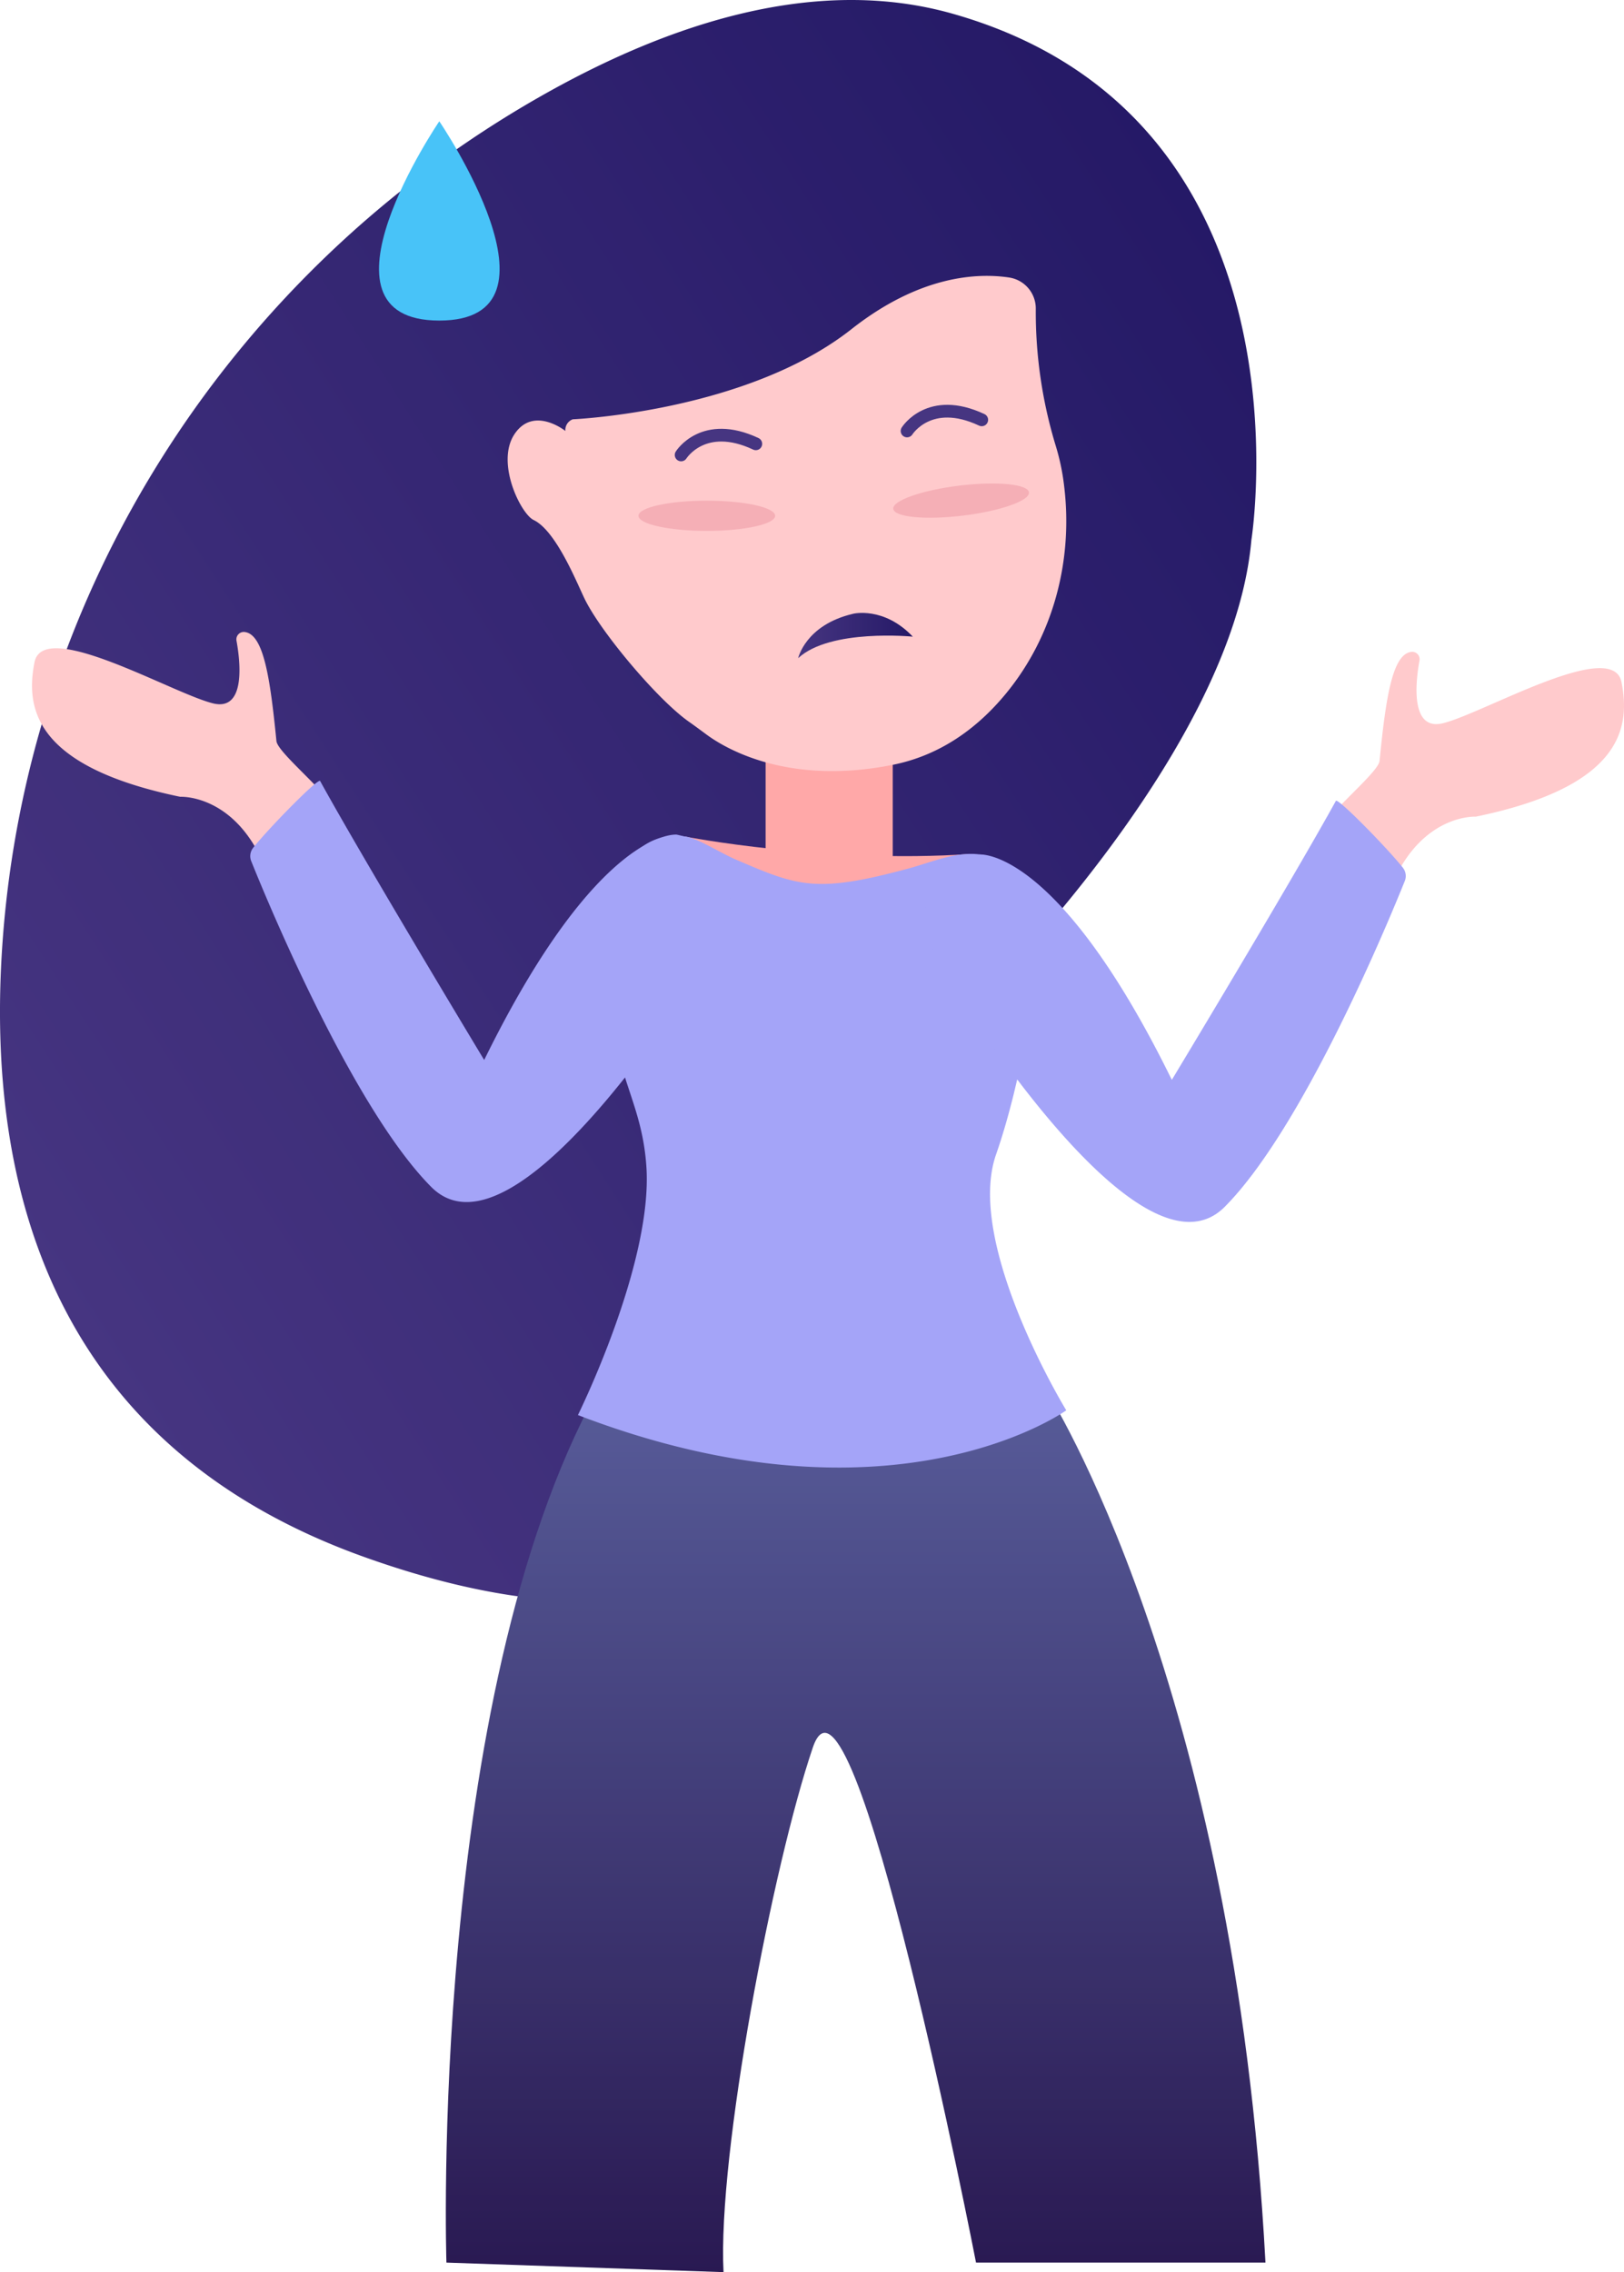 <svg xmlns="http://www.w3.org/2000/svg" xmlns:xlink="http://www.w3.org/1999/xlink" viewBox="0 0 510.93 714.53"><defs><style>.cls-4{fill:#ff9e9f}.cls-5{fill:#ffc4c7}.cls-9{fill:#9a9af7}.cls-11{fill:#f4a6ae}</style><linearGradient id="Градієнт_без_назви_18" x1="319.13" y1="218.59" x2="808.12" y2="218.59" gradientTransform="rotate(147.1 381.384 185.352)" gradientUnits="userSpaceOnUse"><stop offset="0" stop-color="#0d0056"/><stop offset="1" stop-color="#321f73"/></linearGradient><linearGradient id="Градієнт_без_назви_25" x1="269.2" y1="437.53" x2="269.2" y2="714.53" gradientUnits="userSpaceOnUse"><stop offset="0" stop-color="#454a8e"/><stop offset="1" stop-color="#12003f"/></linearGradient><linearGradient id="Градієнт_без_назви_18-2" x1="283.37" y1="132.42" x2="310.87" y2="132.42" xlink:href="#Градієнт_без_назви_18"/><linearGradient id="Градієнт_без_назви_18-3" x1="212.29" y1="139.96" x2="239.79" y2="139.96" xlink:href="#Градієнт_без_назви_18"/><linearGradient id="Градієнт_без_назви_18-4" x1="251.12" y1="199.87" x2="287.18" y2="199.87" gradientTransform="rotate(180 269.155 199.865)" xlink:href="#Градієнт_без_назви_18"/></defs><g id="Шар_2" data-name="Шар 2"><g opacity=".9" id="Шар_3" data-name="Шар 3"><path d="M393.7 169.82S415 37 299.73 4.32c-42.81-12.13-89 2.77-130.19 26.28C72.49 86 8.36 185.76.73 297.26c-5.2 76 15.74 157.33 114 192.42 159.18 56.86 186.05-74.56 189.92-138.92a98.66 98.66 0 0 1 23.84-58.34c24.96-29.04 61.36-78.29 65.21-122.6z" fill="url(#Градієнт_без_назви_18)"/><path d="M140.45 711.53s-5.81-177 47.47-274c0 0 61 18 141.43 0 0 0 59.09 92 68.78 274h-91.06s-38.75-199-51.34-162-30 128-28.1 165z" fill="url(#Градієнт_без_назви_25)"/><path class="cls-4" d="M240.87 237.53v33.25s0 11.75 17 13.75 23-12.75 23-12.75v-31.25z"/><path class="cls-5" d="M216.79 227c1.81 1.27 3.57 2.58 5.34 3.89 5.66 4.22 25.4 16.3 58.74 9.63 15.83-3.16 27.43-12.44 35.68-22.49 15-18.29 21.15-42.15 18.19-65.6a70.73 70.73 0 0 0-2.56-12.13 144.3 144.3 0 0 1-6.31-43.26 9.86 9.86 0 0 0-8.38-9.77c-10-1.5-28.11-.69-49.62 16.25-33 26-87.67 28.34-87.67 28.34a3.58 3.58 0 0 0-2.33 3.66s-10-8-16 1 2 25.07 6 27c7 3.35 13.39 19.23 16 24.67 4.95 10.34 22.93 31.81 32.92 38.81z"/><path d="M285.37 135.53s7-11.25 23.5-3.5" stroke="url(#Градієнт_без_назви_18-2)" fill="none" stroke-linecap="round" stroke-miterlimit="10" stroke-width="4"/><path d="M214.29 143.07s7-11.25 23.5-3.5" stroke="url(#Градієнт_без_назви_18-3)" fill="none" stroke-linecap="round" stroke-miterlimit="10" stroke-width="4"/><path d="M287.18 200.21s-26-2.59-36.06 6.76c0 0 2.27-10.41 17.19-13.93 0-.04 9.74-2.45 18.87 7.17z" fill="url(#Градієнт_без_назви_18-4)"/><path class="cls-4" d="M215.53 263.08s43.84 8.58 89.84 5.48l-30.25 34z"/><path class="cls-9" d="M194.37 280c1.76-11.15 10-18.41 21.16-16.95 3.91.51 10.79 5 15.84 7.2 19.75 8.5 25.25 10.75 54.36 2.9 10.32-2.78 21-8.44 31.64-.74a23.5 23.5 0 0 1 9.47 19.59c-.29 15.76-5.45 48.13-13.47 71.06-9.86 28.17 22.09 80.45 22.09 80.45S280.82 483 181.82 445c0 0 23.55-47.49 21.55-78-1.84-28-17.5-33-9-87z"/><path class="cls-5" d="M416.4 260.53c.39-4.12 17.25-17.5 17.62-21.23 2-20.11 4.07-33.93 10.22-34.32a2.33 2.33 0 0 1 2.34 2.79c-1.1 6-3.16 22.27 7.39 19.67 12.91-3.18 53.4-27 56.18-12.9s.4 32.75-45.85 42.28c0 0-15.73-.9-25.4 19.24-8.75 18.22-25.28 13.85-22.5-15.53z"/><path class="cls-9" d="M308.1 268.72s24.52-2.56 60.57 70.87c0 0 37.36-61.89 51.61-87.73.59-1.08 16.22 14.89 21.07 21a4.2 4.2 0 0 1 .61 4.2c-5.22 13-32 77.66-56.62 102.43C358 407.08 297.12 306 297.12 306S278 275.17 308.1 268.72z"/><path class="cls-5" d="M104.6 254.28c-.39-4.12-17.26-17.5-17.63-21.23-2-20.11-4.07-33.93-10.21-34.32a2.34 2.34 0 0 0-2.35 2.79c1.1 6 3.16 22.27-7.39 19.67-12.9-3.18-53.4-27-56.17-12.9s-.4 32.71 45.85 42.28c0 0 15.73-.9 25.4 19.24 8.75 18.19 25.28 13.85 22.5-15.53z"/><path class="cls-9" d="M212.9 262.47s-24.52-2.56-60.57 70.87c0 0-37.37-61.89-51.61-87.73-.59-1.08-16.22 14.89-21.07 21a4.2 4.2 0 0 0-.61 4.2c5.22 13 32 77.66 56.61 102.43 27.4 27.59 88.23-73.46 88.23-73.46s19.12-30.86-10.98-37.31z"/><path d="M138.21 38.14s-42.68 62.67 0 62.67 0-62.67 0-62.67z" fill="#34bcf7"/><ellipse class="cls-11" cx="222.37" cy="162.2" rx="21.5" ry="4.75"/><ellipse class="cls-11" cx="302.37" cy="157.45" rx="21.5" ry="4.75" transform="rotate(-6.94 302.219 157.364)"/></g></g></svg>